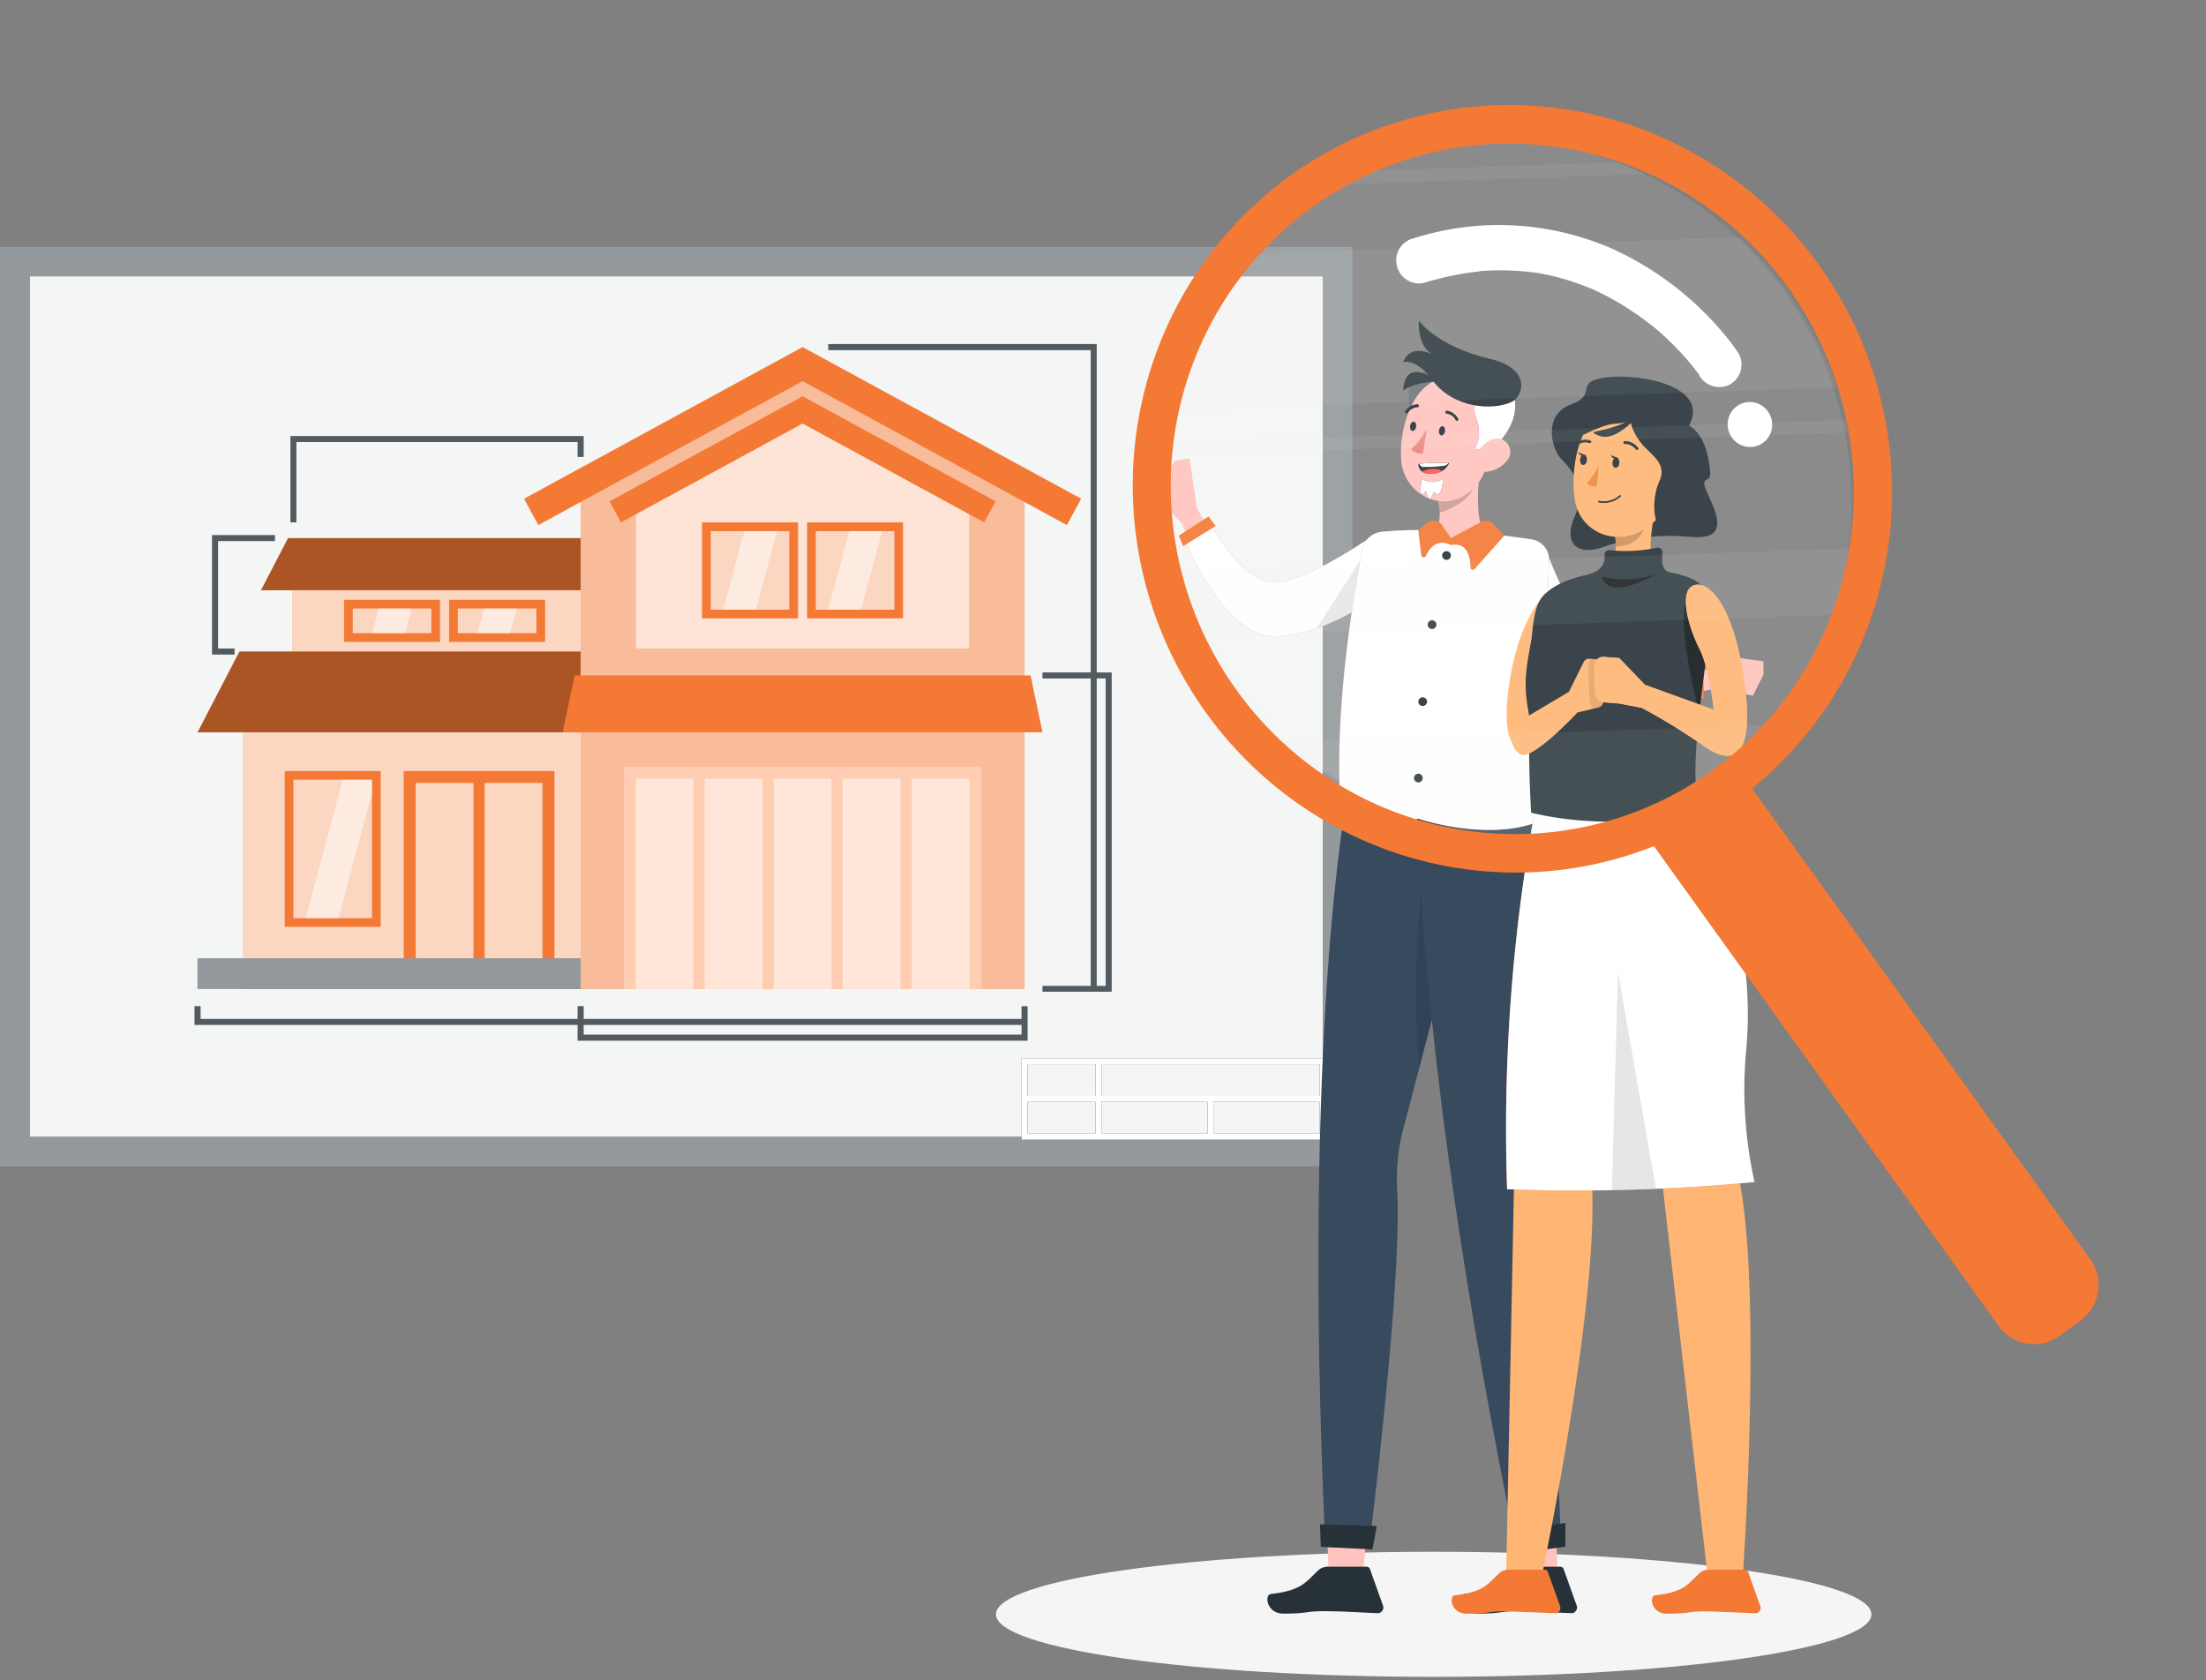 <?xml version="1.0" encoding="UTF-8"?> <svg xmlns="http://www.w3.org/2000/svg" xmlns:xlink="http://www.w3.org/1999/xlink" xmlns:v="https://vecta.io/nano" width="449" height="342" fill="none"><rect width="100%" height="100%" fill="#808080" stroke="none"/><style>.B{fill:#fff}.C{fill:#f37934}.D{fill:#263238}.E{opacity:.5}.F{fill:#000}.G{opacity:.7}.H{opacity:.3}.I{fill:#ffb573}.J{fill:#ffc3bd}.K{opacity:.2}.L{opacity:.1}</style><path d="M291.807 341.315c49.205 0 89.094-5.699 89.094-12.728s-39.889-12.728-89.094-12.728-89.094 5.699-89.094 12.728 39.889 12.728 89.094 12.728z" fill="#f5f5f5"></path><path d="M275.305 50.183H0v187.262h275.305V50.183z" class="D"></path><g class="B"><path d="M275.305 50.183H0v187.262h275.305V50.183z" class="E"></path><path opacity=".9" d="M269.218 56.27H6.098v175.078h263.12V56.27z"></path></g><path d="M122.163 140.837H49.527v60.451h72.636v-60.451z" class="C"></path><path d="M122.163 140.837H49.527v60.451h72.636v-60.451z" class="B G"></path><path d="M112.856 156.94h-30.69v38.128h30.69V156.94zm-35.372 0H57.95v31.72h19.534v-31.72z" class="C"></path><g class="B"><path d="M75.713 158.711H59.72v28.178h15.993v-28.178z" class="G"></path><path d="M62.221 186.889h6.663l6.829-25.522v-2.656h-5.954l-7.537 28.178z" class="E"></path><path d="M96.365 159.375H84.6v35.693h11.765v-35.693zm14.045 0H98.645v35.693h11.765v-35.693z" class="G"></path></g><path d="M120.426 113.234h-60.96v28.444h60.96v-28.444z" class="C"></path><path d="M120.426 113.234h-60.96v28.444h60.96v-28.444z" class="B G"></path><path d="M89.558 122.089H70.024v8.566h19.534v-8.566z" class="C"></path><path d="M87.788 123.859H71.795v5.025h15.993v-5.025z" class="B G"></path><path d="M110.94 122.089H91.406v8.566h19.534v-8.566z" class="C"></path><g class="B"><path d="M109.17 123.859H93.178v5.025h15.992v-5.025z" class="G"></path><path d="M75.79 128.884h6.663l1.339-5.025h-6.663l-1.339 5.025zm21.383 0h6.662l1.34-5.025h-6.663l-1.339 5.025z" class="E"></path></g><path d="M137.868 149.061H40.209l8.533-16.447h86.693l2.434 16.447z" class="C"></path><path d="M137.868 149.061H40.209l8.533-16.447h86.693l2.434 16.447z" class="F H"></path><path d="M123.635 120.141H53.124l5.501-10.614h63.439l1.572 10.614z" class="C"></path><path d="M123.635 120.141H53.124l5.501-10.614h63.439l1.572 10.614z" class="F H"></path><path d="M122.164 195.068H40.209v6.22h81.956v-6.22z" class="D"></path><path d="M122.164 195.068H40.209v6.22h81.956v-6.22z" class="B E"></path><path d="M118.179 97.142v48.697h90.356V97.142l-45.178-23.939-45.178 23.939z" class="C"></path><path d="M118.179 97.142v48.697h90.356V97.142l-45.178-23.939-45.178 23.939z" class="B E"></path><path d="M208.535 141.678h-90.356v59.621h90.356v-59.621z" class="C"></path><path d="M208.535 141.678h-90.356v59.621h90.356v-59.621z" class="B E"></path><path d="M197.323 132.005H129.38v-29.86l33.977-18.892 33.966 18.892v29.86z" class="C"></path><path opacity=".8" d="M197.323 132.005H129.38v-29.86l33.977-18.892 33.966 18.892v29.86z" class="B"></path><path d="M162.427 106.328h-19.535v19.534h19.535v-19.534z" class="C"></path><path d="M160.656 108.11h-15.992v15.993h15.992V108.11z" class="B G"></path><path d="M183.809 106.328h-19.534v19.534h19.534v-19.534z" class="C"></path><path d="M182.039 108.11h-15.993v15.993h15.993V108.11z" class="B G"></path><path d="M199.758 156.065h-72.813v45.222h72.813v-45.222z" fill="#ffb891"></path><g class="B"><path d="M199.758 156.065h-72.813v45.222h72.813v-45.222z" class="H"></path><path d="M147.209 124.092h6.662l4.272-15.992h-6.662l-4.272 15.992zm21.383 0h6.663l4.283-15.992h-6.674l-4.272 15.992z" class="E"></path></g><path d="M217.145 106.871l-53.788-29.285-53.788 29.285-2.911-5.357 56.699-30.867 56.699 30.867-2.911 5.357zm-4.958 42.189h-97.671l2.446-11.577h92.79l2.435 11.577zm-11.876-42.731l-36.954-20.121-36.966 20.121-2.324-4.283 39.29-21.383 39.29 21.383-2.336 4.283z" class="C"></path><path d="M141.144 158.512H129.38v42.787h11.764v-42.787zm14.045 0h-11.765v42.787h11.765v-42.787zm14.045 0h-11.765v42.787h11.765v-42.787zm14.044 0h-11.765v42.787h11.765v-42.787zm14.045 0h-11.765v42.787h11.765v-42.787z" class="E B"></path><path d="M207.926 207.397h-89.138v-2.589h-1.217v2.589H40.818v-2.589H39.6v3.807h77.971v3.209h91.573v-7.005h-1.218v2.578zm0 3.199h-89.138v-1.981h89.138v1.981zm15.295-73.721V70.038h-54.629v1.228h53.412v65.619h-9.817v1.217h9.817v62.587h-9.817v1.173h14.078v-64.988h-3.044zm1.827 63.804h-1.827v-62.587h1.827v62.587zM60.329 89.981h57.241v3.033h1.218v-4.261H59.112v17.575h1.217V89.981zm-12.595 42.024h-3.353v-21.87h11.577v-1.217H43.163v24.304h4.571v-1.217z" class="D"></path><path d="M207.926 207.397h-89.138v-2.589h-1.218v2.589H40.817v-2.589H39.6v3.807h77.97v3.209h91.573v-7.005h-1.217v2.578zm0 3.199h-89.138v-1.981h89.138v1.981zm15.295-73.721V70.038h-54.63v1.228h53.412v65.619h-9.817v1.217h9.817v62.587h-9.817v1.173h14.078v-64.988h-3.043zm1.826 63.804h-1.826v-62.587h1.826v62.587zM60.329 89.981h57.241v3.033h1.217v-4.261H59.111v17.575h1.217V89.981zm-12.596 42.024H44.38v-21.87h11.577v-1.217H43.162v24.304h4.571v-1.217z" class="K B"></path><use xlink:href="#B" class="D"></use><use xlink:href="#B" class="B K"></use><path d="M247.448 110.292l-3.829-6.929-1.517-10.038-2.966.421-3.918 7.249 5.401 5.622 2.845 7.084 3.984-3.409z" class="J"></path><use xlink:href="#C" class="C"></use><use xlink:href="#C" class="B E"></use><path d="M239.944 109.008l6.032-3.885 1.472 1.937-6.641 4.095-.863-2.147z" class="C"></path><path d="M267.946 127.922c4.756-1.74 9.23-4.167 13.281-7.205l-1.306-8.743h-1.726l-10.249 15.948z" class="F L"></path><path d="M269.759 302.003l.686 19.014h6.928l1.649-18.339-9.263-.675zm37.375.642l3.033 18.781 6.873-.863-.631-18.383-9.275.465z" class="J"></path><path d="M274.154 162.286s-9.164 47.591-4.482 150.519h9.241s6.187-49.549 5.534-69.028l-.056-1.395c-.263-4.091.11-8.198 1.107-12.174l.067-.233 10.624-40.595s18.328-5.656 10.492-27.105l-32.527.011z" fill="#374a5e"></path><path d="M293.931 185.097l-3.984-10.526c-1.788 14.28-2.158 28.701-1.107 43.053l6.939-26.485-1.848-6.042z" class="F L"></path><path d="M268.674 310.271l.155 4.593 10.514.509.875-4.759-11.544-.343z" class="D"></path><path d="M288.52 162.286s-.741 51.597 20.055 152.544l9.13-1.45s-1.682-46.484-4.991-66.881l-.498-2.789c-1.048-5.171-1.52-10.441-1.406-15.716v-.199c.31-11.842 1.007-30.679 2.335-38.67 1.107-6.375 1.207-12.174-1.106-25.765l-23.519-1.074z" fill="#374a5e"></path><path d="M307.201 311.754l.985 4.482 10.426-1.405v-4.837l-11.411 1.76z" class="D"></path><path d="M340.78 136.908l7.482-.741 3.198-2.579 7.471 1.018v2.667l-2.136 4.317-8.113-1.328-8.422 1.593.52-4.947z" class="J"></path><path d="M292.581 75.462s-8.223-.83-5.157 8.688l6.297-7.238-1.14-1.45z" class="D"></path><path d="M292.581 75.462s-8.223-.83-5.157 8.688l6.297-7.238-1.14-1.45z" class="B H"></path><path d="M301.547 93.768c-.752 4.228-1.439 11.543.731 15.35.261.442.36.96.281 1.467s-.33.97-.713 1.311a15.42 15.42 0 0 1-10.083 4.516c-4.869.265-5.257-2.347-4.338-4.427a2.21 2.21 0 0 1 .522-.718 2.2 2.2 0 0 1 .762-.455c4.571-1.572 4.814-5.612 3.874-9.131l8.964-7.913z" class="J"></path><path d="M297.893 97.022l-5.312 4.67a16.18 16.18 0 0 1 .42 2.634c2.037-.332 10.426-4.637 4.892-7.304z" class="F K"></path><path d="M304.39 87.503c-1.384 6.331-1.882 10.105-5.611 12.871-5.623 4.184-13.06 0-13.58-6.64-.476-5.988 1.87-15.306 8.522-16.878 1.464-.346 2.992-.314 4.44.094s2.768 1.178 3.836 2.239 1.848 2.374 2.266 3.819.463 2.973.127 4.439v.055z" class="J"></path><path d="M294.11 87.791c-.089.52-.421.908-.764.852s-.553-.52-.465-1.04.421-.897.764-.841.542.509.465 1.029zm-5.877-.918c-.089.52-.421.896-.764.841s-.553-.509-.465-1.029.421-.907.764-.852.542.52.465 1.04z" class="D"></path><path d="M290.379 87.415c-.865 1.495-1.938 2.859-3.187 4.051.318.31.699.547 1.117.696a3.09 3.09 0 0 0 1.306.167l.764-4.914z" fill="#ed847e"></path><path d="M296.51 85.655c.051.016.105.016.155 0a.32.32 0 0 0 .144-.186c.022-.078.015-.162-.022-.234a3.11 3.11 0 0 0-.947-1.099c-.399-.287-.859-.475-1.344-.55a.31.31 0 1 0 0 .62c.383.064.744.218 1.056.449s.564.532.737.879a.32.32 0 0 0 .097.086c.038.022.081.033.124.036zm-10.194-1.506c.05.001.1-.011.145-.034a.29.29 0 0 0 .11-.099c.211-.323.495-.592.83-.785s.71-.303 1.096-.322c.04.001.08-.005.117-.02s.072-.036.101-.064.052-.061.068-.098.024-.077.023-.117a.38.38 0 0 0-.019-.12.31.31 0 0 0-.063-.103c-.027-.03-.061-.054-.099-.071a.31.31 0 0 0-.117-.028 3.14 3.14 0 0 0-1.4.397c-.428.24-.794.578-1.068.986a.29.29 0 0 0-.048.108c-.009.039-.009.079-.002.118s.022.077.044.11a.3.3 0 0 0 .083.084c.06.036.129.055.199.055zm2.37 10.272a36.3 36.3 0 0 1 6.297-.166c-.619 1.24-1.682 2.213-4.061 2.158s-2.236-1.992-2.236-1.992z" class="D"></path><path d="M292.083 95.45a4.79 4.79 0 0 0-2.623.531c.433.285.942.432 1.461.421a4.74 4.74 0 0 0 2.612-.531c-.432-.28-.936-.427-1.45-.421z" fill="#ff5652"></path><path d="M288.896 94.388a.9.9 0 0 0 .687.653 27.01 27.01 0 0 0 4.117-.21c.218-.001.433-.055.625-.157s.358-.249.482-.429a43.44 43.44 0 0 0-5.911.144z" class="B"></path><use xlink:href="#D" class="D"></use><use xlink:href="#D" class="B H"></use><path d="M306.581 93.945c-.529.608-1.173 1.106-1.894 1.465s-1.507.572-2.311.627c-2.159.133-2.789-1.904-1.804-3.697.874-1.616 3.054-3.641 5.035-2.922a2.75 2.75 0 0 1 1.121.776c.302.349.511.768.608 1.22s.079.92-.053 1.362a2.74 2.74 0 0 1-.702 1.168z" class="J"></path><g class="D"><path d="M307.776 81.759c2.214-1.107 4.095-6.707-4.593-8.743-10.757-2.534-14.387-7.747-14.387-7.747s-.454 4.969 2.711 6.873c0 0-4.305-2.413-5.921 1.538 0 0 2.667-.808 5.921 3.652 4.294 5.855 12.484 6.308 16.269 4.427z"></path><path d="M292.736 77.654s-6.751-5.412-7.16 1.848c0 0 2.136-1.749 7.16-1.848z"></path></g><use xlink:href="#E" class="C"></use><use xlink:href="#E" class="B E"></use><path d="M308.198 121.071v1.716c2.213 4.692 6.242 11.986 11.145 16.18l-5.955-24.437-5.19 6.541z" class="F L"></path><g class="C"><path d="M344.488 134.961l.399 7.67 1.992-.498-.343-7.172h-2.048z"></path><use xlink:href="#F"></use></g><use xlink:href="#F" class="B E"></use><path d="M293.467 106.838l1.86 2.7 6.131-3.32a2.04 2.04 0 0 1 1.263-.21c.433.068.832.274 1.139.586l2.335 2.413-6.043 6.806a.49.49 0 0 1-.247.161c-.096.027-.199.023-.294-.011s-.176-.097-.234-.179a.49.49 0 0 1-.088-.28c0-1.948-.587-5.246-3.962-4.549 0 0-3.221-1.97-5.113 2.213-.048.096-.124.175-.219.223s-.204.066-.309.049a.49.49 0 0 1-.277-.145c-.075-.077-.122-.176-.136-.282l-.609-5.168 1.915-1.472c.218-.165.467-.284.732-.35s.541-.078.811-.034a2.02 2.02 0 0 1 1.345.849z" class="C"></path><g class="D"><path d="M295.303 113.069a.89.89 0 0 1-.149.492.88.88 0 0 1-.398.326c-.161.067-.339.085-.511.05s-.33-.118-.453-.242-.209-.282-.243-.453a.89.89 0 0 1 .051-.512.88.88 0 0 1 .326-.397c.145-.097.316-.149.492-.149a.87.87 0 0 1 .338.067c.108.044.205.11.288.192a.9.9 0 0 1 .259.626zm-2.943 14.067c0 .175-.052.347-.149.492a.89.89 0 0 1-.398.326c-.162.067-.34.085-.511.051a.89.89 0 0 1-.454-.243.88.88 0 0 1-.242-.453c-.034-.172-.017-.35.05-.511a.89.89 0 0 1 .818-.547c.235 0 .46.093.626.259s.26.392.26.626zm-1.904 15.683c0 .235-.093.46-.259.626s-.392.259-.626.259a.89.89 0 0 1-.627-.259c-.166-.166-.259-.391-.259-.626s.093-.46.259-.626a.89.89 0 0 1 .627-.259c.234 0 .46.093.626.259s.259.391.259.626zm-1.771 16.435c.489 0 .886-.396.886-.885s-.397-.886-.886-.886-.885.397-.885.886.396.885.885.885zm-18.261 159.649h7.748c.164.001.323.059.45.164a.72.72 0 0 1 .247.411l2.667 7.46c.066.309.006.632-.166.898a1.19 1.19 0 0 1-.752.518h-.255c-3.221-.11-6.087-.343-10.093-.398-4.737-.078-3.542.498-9.109.487-3.32 0-3.896-3.83-2.479-3.996 6.519-.708 7.227-2.656 9.784-4.947.558-.431 1.255-.643 1.958-.597zm39.422 0h7.748c.164.001.323.059.45.164a.72.72 0 0 1 .247.411l2.667 7.46c.066.309.006.632-.166.898a1.19 1.19 0 0 1-.752.518.99.99 0 0 1-.255 0c-3.221-.11-6.087-.343-10.093-.398-4.726-.078-3.542.498-9.109.487-3.32 0-3.896-3.83-2.479-3.996 6.53-.708 7.238-2.656 9.784-4.947.558-.431 1.255-.643 1.958-.597z"></path><use xlink:href="#G"></use></g><use xlink:href="#G" class="B E"></use><g class="I"><path d="M308.55 221.387l-2.014 100.228h7.128s13.602-64.635 9.805-85.696l11.699-40.695-23.995 2.667-2.623 23.496z"></path><path d="M336.307 223.18l11.388 98.733h6.973s4.648-65.719-1.716-86.149l.521-40.895-20.863 3.022 3.697 25.289z"></path></g><g class="C"><path d="M307.155 319.512h7.272c.151.002.298.056.414.152a.67.67 0 0 1 .228.379l2.501 6.995c.032.144.035.293.009.438a1.12 1.12 0 0 1-.161.408c-.08.124-.185.23-.307.313s-.26.14-.404.169c-.078.011-.156.011-.233 0l-9.463-.376c-4.427-.067-3.32.476-8.533.465-3.143 0-3.652-3.597-2.324-3.741 6.109-.664 6.773-2.502 9.164-4.638.522-.408 1.176-.609 1.837-.564zm40.751 0h7.272a.68.68 0 0 1 .653.531l2.49 6.995c.032.144.036.293.009.438s-.08.284-.161.408-.185.23-.307.313-.26.14-.404.169c-.077.011-.156.011-.233 0l-9.451-.376c-4.427-.067-3.321.476-8.545.465-3.132 0-3.652-3.597-2.313-3.741 6.11-.664 6.774-2.501 9.164-4.637.518-.409 1.169-.61 1.826-.565z"></path><use xlink:href="#H"></use></g><use xlink:href="#H" class="B E"></use><path d="M315.756 119.798s-6.375 4.194-8.6 19.523c-2.7 18.649 6.176 12.263 6.176 12.263l2.424-31.786z" class="I"></path><path d="M343.789 86.596c3.32 2.036 4.062 6.707 4.283 9.507s-2.557 0-.332 4.77 3.663 9.053-3.763 8.411c-6.042-.605-12.142.12-17.874 2.125-4.748 1.66-8.179-.487-5.534-6.463s-1.106-9.773-2.922-11.666-3.674-8.854 2.092-10.946.277-4.693 7.316-5.534 21.006 1.904 16.734 9.795z" class="D"></path><path d="M327.775 114.806l8.466-.243c-.797-3.697.188-8.976 1.052-12.174l-8.644 6.452c.398 2.169.454 4.405-.874 5.965z" class="I"></path><path d="M335.211 105.178l-6.574 3.718a13.46 13.46 0 0 1 .255 2.402c1.848-.188 5.788-.609 6.319-6.12z" class="F K"></path><g class="I"><path d="M341.365 93.181c-1.107 7.139-1.35 10.182-5.29 13.547-5.932 5.069-14.466 2.213-15.561-5.091-.985-6.586.907-17.144 8.168-19.402 1.601-.507 3.305-.596 4.95-.257s3.176 1.092 4.448 2.189a9.85 9.85 0 0 1 2.816 4.079c.575 1.578.736 3.277.469 4.935z"></path><path d="M342.572 99.002a5.23 5.23 0 0 1-1.112 1.724c-.48.496-1.054.892-1.688 1.165-1.705.719-2.789-.742-2.513-2.48.244-1.549 1.428-3.807 3.243-3.796.393.014.776.125 1.116.324a2.38 2.38 0 0 1 .829.813 2.37 2.37 0 0 1 .345 1.109c.022.392-.054.784-.22 1.14z"></path></g><g class="D"><path d="M336.629 79.59c1.472 2.003-1.195 6.286-7.747 6.64-4.936.244-10.514 6.187-10.636.432-.188-5.246 11.865-9.064 18.383-7.072z"></path><path d="M333.185 81.549c-3.11 2.966-.332 7.46 1.527 9.418s4.605 3.674 3 7.05-1.992 12.174 4.062 9.961 4.648-12.551 2.313-17.144-7.194-12.816-10.902-9.286z"></path></g><path d="M325.384 94.83c-.634 1.289-1.442 2.484-2.402 3.553a2.5 2.5 0 0 0 2.048.575l.354-4.128z" fill="#ed893e"></path><g class="D"><path d="M333.23 91.576a.32.32 0 0 0 .144 0 .3.3 0 0 0 .055-.399 3.32 3.32 0 0 0-2.756-1.383.29.29 0 0 0-.19.103c-.047.058-.071.132-.064.207s.04.144.095.193a.29.29 0 0 0 .203.073 2.8 2.8 0 0 1 2.269 1.162c.035.026.075.043.117.051s.086.005.127-.007zm-12.395-.963h.144a2.78 2.78 0 0 1 2.501-.443.3.3 0 0 0 .376-.154c.025-.072.02-.151-.013-.219s-.092-.121-.164-.146a3.39 3.39 0 0 0-1.581-.116c-.529.087-1.03.297-1.462.614-.063.043-.107.109-.121.183s.001.152.043.215c.028.047.069.085.118.108a.28.28 0 0 0 .159.025v-.066zm8.755 3.608c0 .576-.399 1.018-.786.996s-.653-.531-.597-1.107.409-1.029.785-.996.642.52.598 1.107zm-6.609-.564c0 .576-.399 1.018-.775.985s-.653-.52-.598-1.107.399-1.029.775-.996.653.52.598 1.118z"></path><path d="M322.55 92.583l-1.371-.52s.63 1.15 1.371.52zm6.607.565l-1.382-.52s.641 1.15 1.382.52zM311.65 165.43s-.598-7.991-.366-18.815c0-1.682-.763-3.509-.763-7.393s1.106-8.124 1.272-9.762c.598-6.928 1.771-8.024 3.963-9.607 7.116-5.179 28.665-5.135 30.989 0 3.586 7.858-3.52 27.492-1.185 45.632.012-.055-16.955 4.04-33.91-.055z"></path></g><path d="M347.075 120.728h-3.752s-2.545 4.504 2.546 24.293c1.129-10.216 2.866-19.191 1.206-24.293z" class="E F"></path><path d="M327.564 111.962c3.217.372 6.474.211 9.64-.476.15-.037.308-.037.459 0s.29.111.406.215.204.234.258.38a.96.96 0 0 1 .05.457c-.2 1.472-.188 3.563 1.394 3.906-2.479 1.496-5.302 2.324-8.196 2.404a16.76 16.76 0 0 1-8.317-1.95s3.608-.642 3.321-3.829a.94.94 0 0 1 .029-.418.96.96 0 0 1 .203-.367.98.98 0 0 1 .341-.245.97.97 0 0 1 .412-.077z" class="D"></path><path d="M311.582 145.419l7.748-4.604 2.999-6.043c.108-.222.282-.407.497-.529a1.23 1.23 0 0 1 .709-.157l2.004.177a1.23 1.23 0 0 1 .81.421c.206.239.312.548.296.863l-.343 7.349a1.26 1.26 0 0 1-.952 1.107l-4.272 1.018s-9.418 10.138-11.687 8.489c-3.409-2.424-.83-6.143 2.191-8.091z" class="I"></path><path d="M329.313 197.891l-1.24 44.358 8.965-.265-7.725-44.093z" class="F L"></path><use xlink:href="#I" class="I"></use><path d="M325.56 134.264l-1.583-.144c-.215.212-.386.465-.5.745a2.22 2.22 0 0 0-.164.882l.166 6.641c.01.378.117.748.311 1.074a2.22 2.22 0 0 0 .796.785l.775-.188a1.26 1.26 0 0 0 .654-.4c.171-.199.275-.446.298-.707l.343-7.349a1.23 1.23 0 0 0-1.096-1.339z" class="F L"></path><use xlink:href="#I" class="I"></use><path d="M333.407 84.548s-4.427 5.534-7.947 4.139 1.948-.155 7.947-4.139zm-6.993 17.819a6.08 6.08 0 0 1-1.007-.088c-.045-.009-.085-.034-.112-.071s-.038-.083-.032-.129.034-.085.071-.112.083-.038.129-.031c.73.151 1.485.129 2.206-.063a4.8 4.8 0 0 0 1.944-1.044c.033-.031.076-.049.122-.049a.18.18 0 0 1 .122.049c.017.016.03.036.039.058s.014.045.014.069-.004.047-.014.069a.18.18 0 0 1-.039.058c-.943.85-2.174 1.309-3.443 1.284z" class="D"></path><path opacity=".6" d="M325.947 117.308a18.61 18.61 0 0 0 11.378-.586s-9.784 6.043-11.378.586z" class="F"></path><g class="H"><path d="M345.412 160.219c-11.457 7.181-24.861 10.639-38.519 9.936s-26.953-5.533-38.208-13.882-19.961-19.84-25.019-33.021-6.239-27.459-3.396-41.029 9.585-25.822 19.371-35.207 22.179-15.481 35.609-17.518 27.296.078 39.844 6.077 23.213 15.611 30.648 27.623c4.938 7.974 8.329 16.809 9.979 26.001s1.529 18.56-.359 27.569-5.505 17.484-10.644 24.94-11.699 13.746-19.306 18.512z" class="B H"></path><path d="M261.702 150.921c13.889 12.803 31.935 19.638 50.216 19.018s35.317-8.644 47.408-22.329l-97.624 3.311zm-21.49-67.538l133.548-4.515a75.59 75.59 0 0 0-7.275-15.448 73.26 73.26 0 0 0-12.334-15.123l-98.589 3.324c-7.729 8.965-13.014 19.901-15.35 31.763zm5.581 46.105l127.351-4.342a71.81 71.81 0 0 0 3.216-13.49l-135.624 4.586c1.249 4.564 2.943 9.002 5.057 13.246zm-7.213-36.801l137.572-4.655-.553-2.563-136.835 4.65-.184 2.568zm35.284-55.177l61.064-2.077-5.905-2.39-49.591 1.7c-1.904.822-3.763 1.746-5.568 2.768z" class="H" fill="#ebebeb"></path></g><path d="M345.845 76.258a1.63 1.63 0 0 1-.145-.209c-.696-.998.707.951.224.311l-1.785-2.263c-2.166-2.591-4.544-4.994-7.109-7.182-.352-.31-.73-.61-1.082-.92-.122-.102.877.703.032.09l-.69-.537c-.898-.681-1.803-1.345-2.712-1.935a55.81 55.81 0 0 0-6.371-3.767l-1.586-.771c-.719-.339.826.359-.15-.062l-.977-.421c-1.248-.499-2.511-.964-3.799-1.377s-2.794-.835-4.207-1.16a43.69 43.69 0 0 0-1.953-.395c-1.134-.221.474.049-.351-.064l-1.184-.16a54.14 54.14 0 0 0-10.738-.253l-.165.058-.382.049-1.573.195a57.18 57.18 0 0 0-3.031.508 62.99 62.99 0 0 0-6.277 1.584 4.55 4.55 0 0 1-1.793.048 4.6 4.6 0 0 1-1.681-.65c-1.037-.658-1.776-1.703-2.056-2.905a4.67 4.67 0 0 1 .565-3.506c.642-1.043 1.669-1.781 2.856-2.053 13.105-4.18 27.296-3.49 40.027 1.946 8.525 3.802 16.135 9.445 22.292 16.529a47.32 47.32 0 0 1 3.85 4.992 4.72 4.72 0 0 1 .374 3.538c-.343 1.179-1.134 2.169-2.202 2.753-1.075.554-2.324.665-3.486.311a4.77 4.77 0 0 1-2.754-2.213l.019-.108zm6.35 12.299a4.61 4.61 0 0 0 1.874 1.885 4.51 4.51 0 0 0 2.586.522c.891-.088 1.734-.442 2.423-1.017a4.52 4.52 0 0 0 1.442-2.213 4.63 4.63 0 0 0-.026-2.661 4.64 4.64 0 0 0-1.485-2.21 4.54 4.54 0 0 0-2.443-1.012 4.47 4.47 0 0 0-2.575.527 4.51 4.51 0 0 0-2.162 2.704 4.63 4.63 0 0 0 .366 3.475z" class="B"></path><g class="C"><path d="M373.26 58.496c-8.134-13.152-19.923-23.604-33.876-30.034s-29.441-8.551-44.509-6.093a76.18 76.18 0 0 0-40.141 19.902C243.63 52.789 235.89 66.427 232.492 81.46s-2.301 30.786 3.153 45.267 15.018 27.039 27.485 36.087 27.275 14.18 42.554 14.745a76.15 76.15 0 0 0 43.279-11.568c17.347-10.877 29.651-28.311 34.207-48.468s.992-41.389-9.91-59.027zM344.815 159.31a68.51 68.51 0 0 1-38.932 10.417c-13.744-.506-27.068-5.119-38.284-13.256s-19.824-19.434-24.732-32.461-5.897-27.198-2.841-40.722 10.017-25.794 20.006-35.256 22.555-15.694 36.11-17.906 27.49-.304 40.041 5.481 23.157 15.188 30.474 27.02c4.86 7.854 8.149 16.584 9.681 25.694s1.277 18.418-.752 27.396a69.94 69.94 0 0 1-11.069 24.929 68.91 68.91 0 0 1-19.702 18.664z"></path><path d="M335.545 170.722l18.642-13.607 71.268 99.202c2.875 4.002 1.979 9.601-2.001 12.506l-4.229 3.086c-3.98 2.905-9.537 2.016-12.412-1.985l-71.268-99.202z"></path></g><defs><path id="B" d="M224.184 215.388h-16.258v16.601h61.9v-16.601h-45.642zm-15.041 1.217h13.823v6.452h-13.823v-6.452zm13.823 14.133h-13.823v-6.463h13.823v6.463zm22.822 0h-21.604v-6.463h21.604v6.463zm22.821 0h-21.626v-6.463h21.604l.022 6.463zm-21.626-7.681h-22.799v-6.452h44.425v6.452h-21.626z"></path><path id="C" d="M279.688 110.281a.81.81 0 0 0-.476-.629c-.126-.056-.264-.08-.401-.069s-.27.057-.385.133c-3.32 2.214-13.525 8.854-19.103 8.854-6.729 0-13.281-12.517-13.281-12.517l-5.179 3.176s7.802 20.265 18.516 20.265 21.925-8.854 21.925-8.854l-1.616-10.359z"></path><path id="D" d="M303.062 79.114s-4.172 1.97-2.634 5.921-.343 6.364-.343 6.364l2.977.443s6.641-4.637 5.114-11.189l-5.114-1.538z"></path><path id="E" d="M313.101 111.387a.88.88 0 0 1 .375-.235.87.87 0 0 1 .442-.021c.147.031.283.1.396.199a.87.87 0 0 1 .248.367c1.35 3.729 7.15 17.486 11.366 20.552 5.158 3.752 19.457 3.431 19.457 3.431l.299 6.054s-16.989 4.183-25.212-1.793-14.266-21.549-14.266-21.549l6.895-7.005z"></path><path id="F" d="M311.717 109.793a180.8 180.8 0 0 0-12.296-1.461l-4.349 2.214-1.992-2.568a86.86 86.86 0 0 0-11.832.255 4.56 4.56 0 0 0-4.017 3.729c-1.516 8.389-6.176 33.734-4.151 55.426 0 0 10.825 2.336 15.495-.785 0 0 13.978 4.759 24.504.664l2.213-53.036a4.21 4.21 0 0 0-.921-2.917c-.662-.822-1.61-1.365-2.654-1.521z"></path><path id="G" d="M289.458 97.464a3.93 3.93 0 0 0 2.131.628c.756 0 1.495-.218 2.13-.628 0 0-.199 2.922-.985 3.209-.254.089-.907-.575-.907-.575s-.432 1.45-.841 1.428-.764-1.638-.764-1.638-.509.885-.764.785c-.741-.298 0-3.209 0-3.209z"></path><path id="H" d="M312.646 163.67a360.89 360.89 0 0 0-5.899 78.391 382.54 382.54 0 0 0 50.357-1.461c-1.917-8.636-2.506-17.515-1.749-26.329 1.605-16.214-1.76-35.416-11.709-50.601h-31z"></path><path id="I" d="M344.376 119.334c2.767-1.661 8.345 2.733 10.669 19.478 2.114 15.307-2.114 17.354-8.201 13.06-4.075-2.848-8.313-5.454-12.695-7.803l-4.582-.874-3.265-.254a1.86 1.86 0 0 1-1.197-.576c-.314-.333-.495-.771-.507-1.228l-.144-5.534a1.87 1.87 0 0 1 .144-.757c.1-.239.249-.455.438-.634a1.86 1.86 0 0 1 .658-.401 1.85 1.85 0 0 1 .763-.101l3.11.233 5.235 5.445 14.001 5.069s-.83-8.301-2.889-12.374c-2.191-4.305-4.139-11.222-1.538-12.749z"></path></defs></svg> 